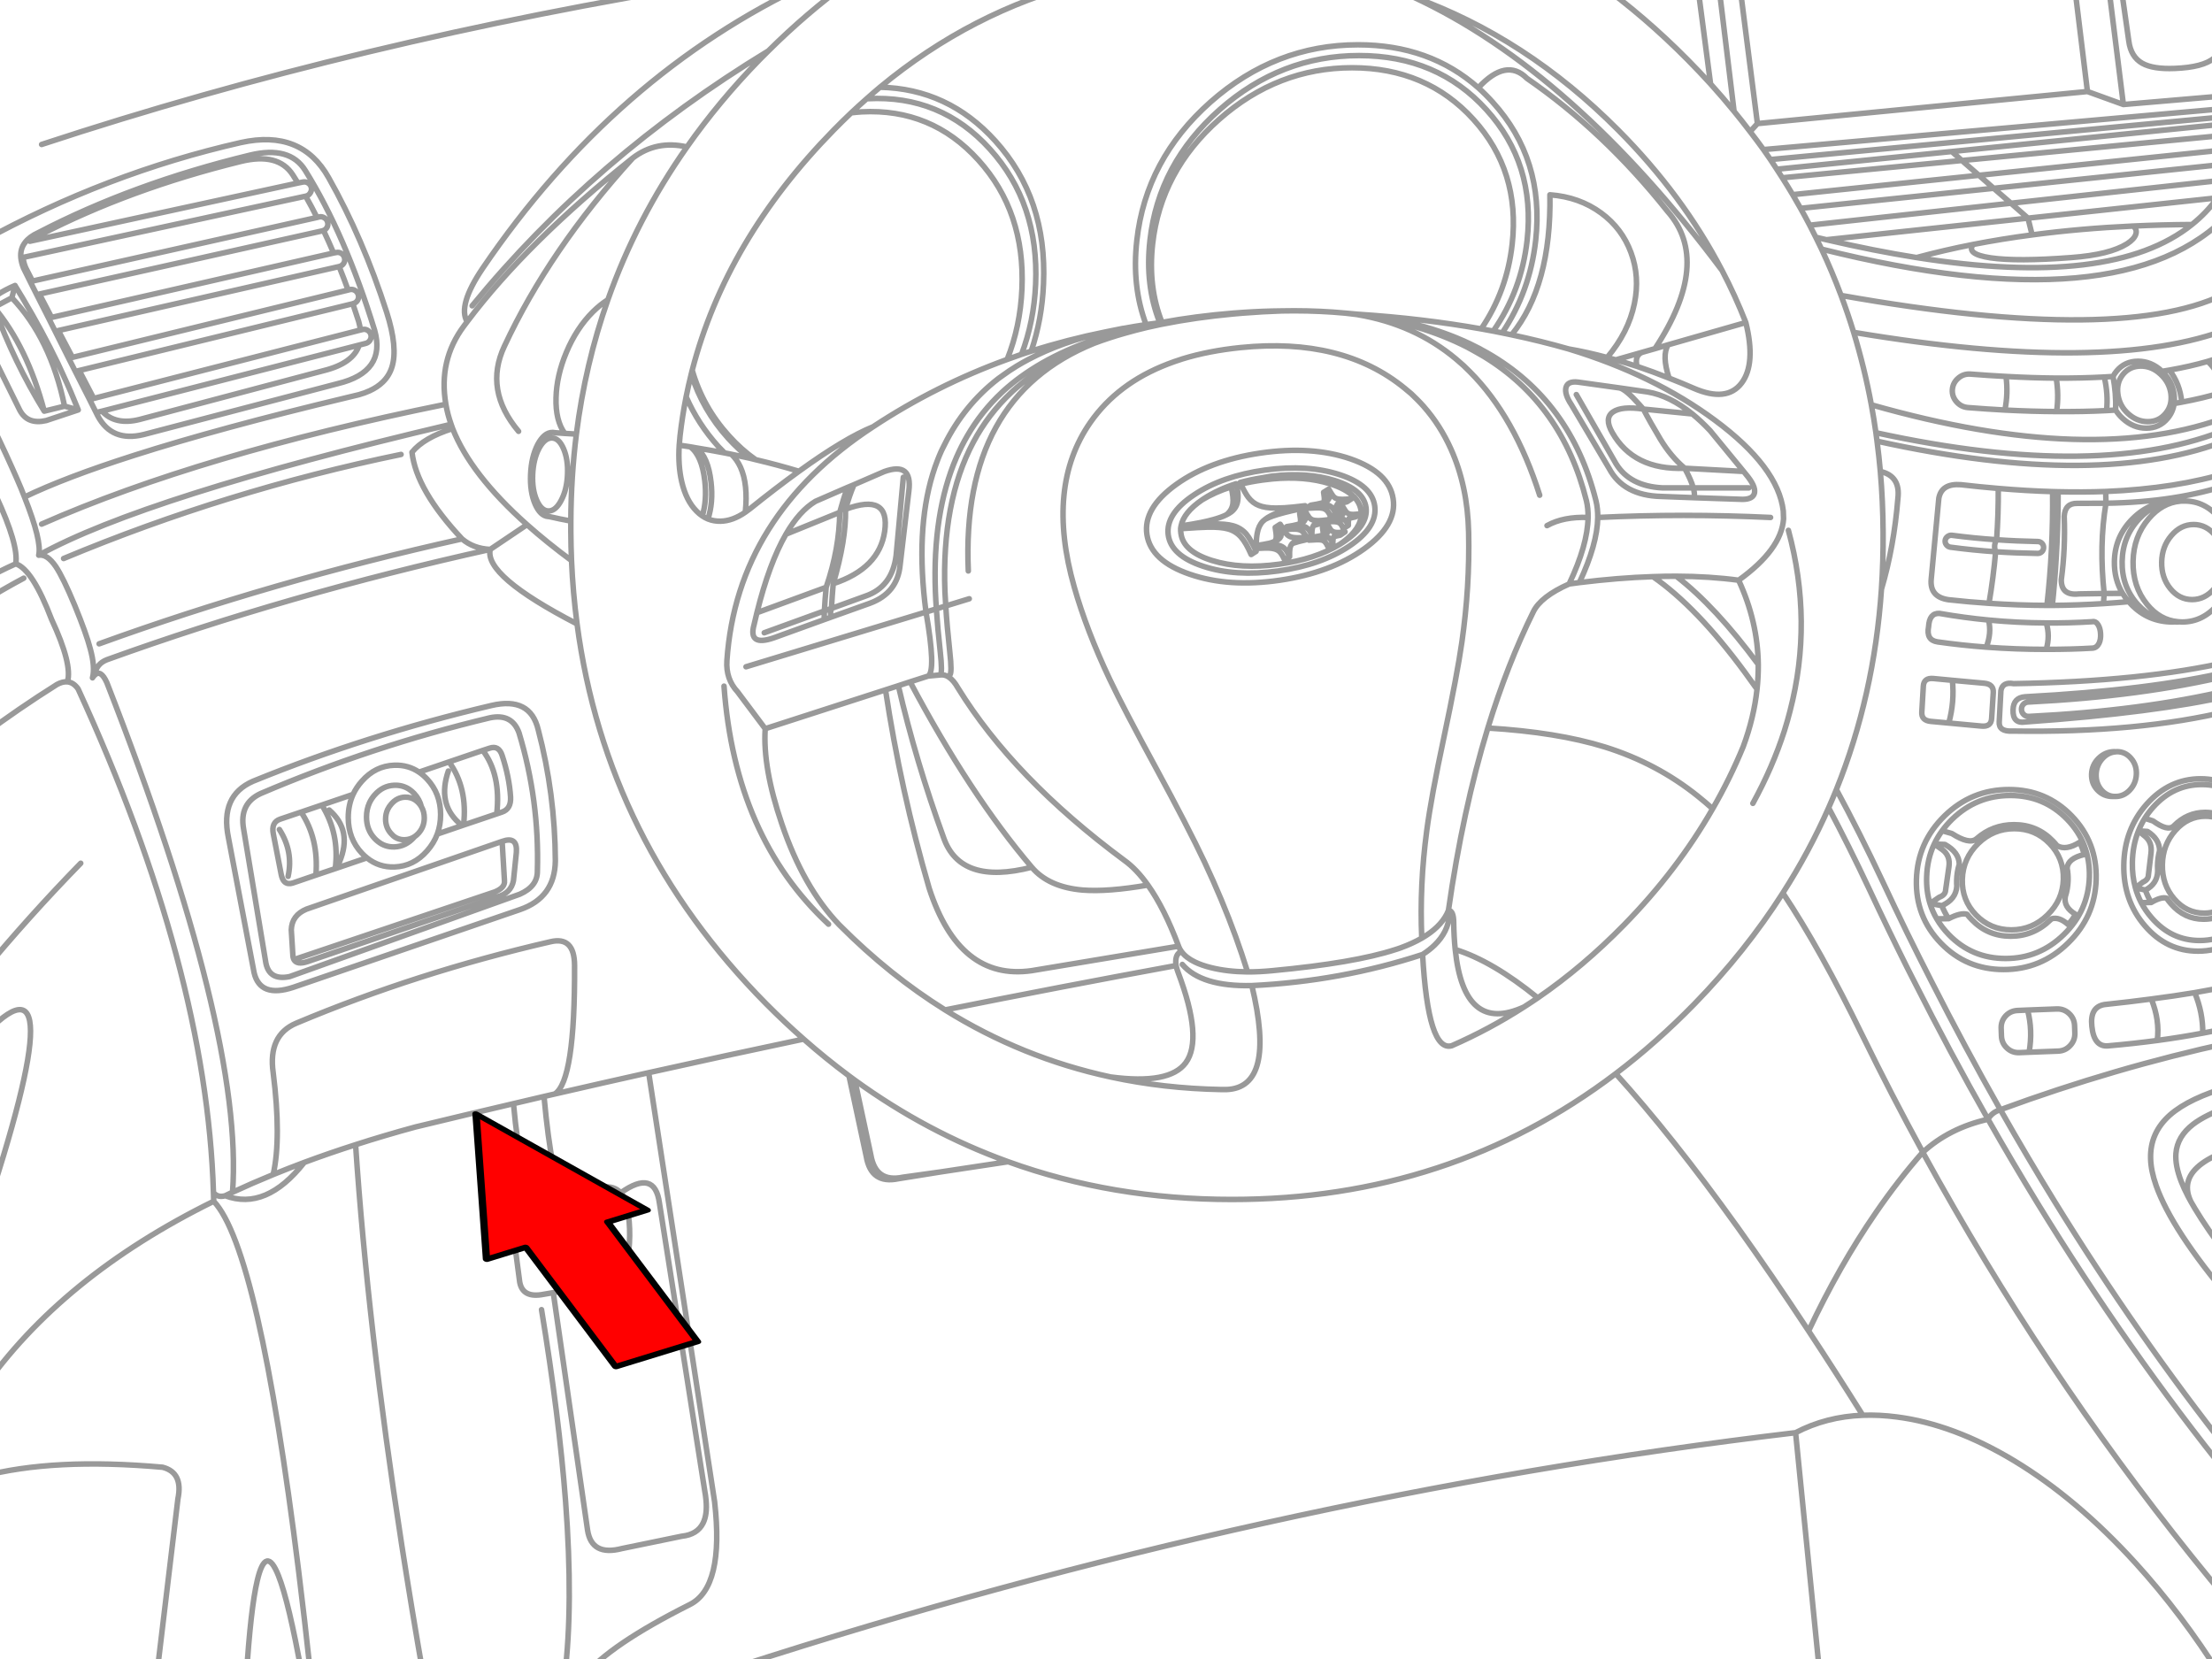 <svg xmlns="http://www.w3.org/2000/svg" xmlns:xlink="http://www.w3.org/1999/xlink" preserveAspectRatio="none" width="400" height="300" viewBox="0 0 400 300"><defs><path fill="#f00" d="M188.15-247.25v46h89.25v22.15l90.2-45.1-90.2-45.1v22.05h-89.25z" id="b"/><path id="a" stroke="#999" stroke-linejoin="round" stroke-linecap="round" d="M247.2-3.125q4.252 1.098 8.35 2.575 20.429 7.329 37.075 24.075 11.663 11.729 18.775 25.375 2.411 4.603 4.3 9.425m6.775 34.075l.05 1.425m-7.3 41.2q-2.377 5.775-5.525 11.225-6.405 11.173-16.025 21-7.4 7.561-15.6 13.2-1.242.848-2.5 1.65-6.295 4.049-13.05 7m-41.7 7.925q-10.377-.194-20-2.275-16.01-3.458-29.925-12.125-10.02-6.247-18.95-15.2m-28.975-88.625q.407-3.563 1.1-7.05.414-2.062.925-4.1l.175-.7q6.111-23.561 25.575-43.425 1.571-1.604 3.175-3.125 1.373-1.293 2.775-2.525 1.201-1.073 2.425-2.1 16.56-13.723 36.675-18.9m120.675 26.925q1.242 1.61 2.425 3.25m10.5 18q-.514-1.079-1.05-2.15-.536-1.09-1.1-2.175-.801-1.537-1.65-3.05-.694-1.246-1.425-2.475-.911-1.536-1.875-3.05-.494-.779-1-1.55-.567-.877-1.15-1.75-.616-.903-1.25-1.8m63.2 41.025q.264-.512.65-.975 1.477-1.772 3.875-1.775 2.391.003 4.3 1.775l.025.05m-58.025-13.725q1.238 3.296 2.275 6.675 1.96 6.397 3.2 13.1m64.825 4.2q-23.143 9.759-64 .85.104.76.2 1.525 40.577 8.96 63.8-.375m-63.8.375q.354 2.713.6 5.475m.2 21.3q-1.315 19.271-8.15 36.225 4.172 7.704 8.375 16.65 2.187 4.681 4.425 9.275 2.187 4.454 4.425 8.825 6.032 11.879 12.425 23.15m-21.7-115.425q.465 5.371.5 10.925.044 5.268-.3 10.375m-1.825-33.35q.464 2.504.825 5.05m51.475-10.575q1.602 1.47 1.875 3.55.12 1.007-.1 1.875-.236.92-.875 1.675-1.217 1.473-3.2 1.475-2-.002-3.6-1.475-.376-.347-.675-.725-.959-1.238-1.15-2.825-.24-1.871.725-3.25l.225-.3q1.229-1.473 3.225-1.475 1.665.002 3.05 1.05.253.195.5.425zm.25-.525q1.882 1.753 2.2 4.225.1.839 0 1.6m-10.575 1.175q.502.807 1.25 1.5 1.909 1.772 4.3 1.775 2.386-.003 3.85-1.775.981-1.177 1.175-2.675m.875 17.625h-.325l.55.025.3-.025h-.525zm-.325 0q-3.957.123-6.85 3.2-3.014 3.202-3.1 7.725-.089 4.535 2.8 7.75 2.773 3.063 6.725 3.175l.55-.025q-3.252-.292-5.575-3.15-2.607-3.215-2.525-7.75.094-4.523 2.825-7.725 2.434-2.87 5.7-3.175m-10.425 16.675q-1.535-2.555-1.475-5.775.087-4.523 3.3-7.725 3.219-3.203 7.675-3.2h.375m6.9 6.25q1.621 1.978 1.575 4.775-.057 2.809-1.75 4.8-1.692 1.995-4.025 2-2.334-.005-3.95-2-1.609-1.991-1.55-4.8.057-2.797 1.75-4.775 1.691-1.995 4.025-2 2.322.005 3.925 2zm-6.05-6.25h.475q3.767-.003 6.375 3.2 1.203 1.484 1.825 3.25m-73.825-52q1.93 4.118 3.525 8.375m70.3 52.1q-.71 2.056-2.15 3.75-2.72 3.203-6.475 3.2l-.475-.025-.525.025-.325-.025-.375.025q-4.442.003-7.525-3.2l-.425-.475m9.175 3.65l-.3-.025m-11 23.5q1.51.012 2.525 1.2 1.033 1.183.975 2.85-.061 1.688-1.175 2.875-1.11 1.185-2.625 1.175h-.475q-1.648.01-2.775-1.175-1.111-1.187-1.05-2.875.071-1.667 1.275-2.85 1.211-1.188 2.85-1.2l.25.025.225-.025zm20.4-13.825q-15.838 3.828-36.45 4.85-.537.027-.9.425-.357.407-.325.95.026.537.425.9.395.356.925.325 20.487-1.017 36.325-4.775m-20.925 19.25q-1.354-.079-2.3-1.175-1.013-1.187-.95-2.875.069-1.667 1.175-2.85 1.023-1.089 2.375-1.175m5.25 12.025l1.475.475q2.66 1.919 3.725.95l.075-.075m-8.175-40.525q-.637-.718-1.125-1.5m-30.775 15.725l-3.425-.325q-1.731-.162-1.825 1.375l-.275 4.675q-.1 1.538 1.625 1.7l3.25.3m.65-7.725l5.75.525q1.738.162 1.65 1.7l-.3 4.675q-.095 1.537-1.825 1.375l-5.925-.55m-20.325 12.025q-.673 1.66-1.4 3.3 3.665 6.886 7.35 14.725 3.364 7.191 6.85 14.175.646 1.278 1.3 2.55 6.455 12.787 13.325 24.875m2.225-1.725l.2.325q4.692 8.265 9.575 16.2 14.962 24.266 31.725 45.475m-39.95-119.9q6.734-.007 11.35 4.75 4.62 4.783 4.425 11.525-.2 6.738-5.1 11.5-4.891 4.778-11.625 4.775-6.735.003-11.35-4.775-4.62-4.762-4.425-11.5.2-6.742 5.1-11.525 4.891-4.757 11.625-4.75zm.25 1.075q6.096-.006 10.275 4.3 4.191 4.326 4.025 10.425-.185 6.107-4.625 10.425-4.429 4.326-10.525 4.325-6.097.001-10.275-4.325-1.298-1.339-2.175-2.85-.776-1.321-1.225-2.775-.683-2.242-.6-4.8.092-3.224 1.375-5.95.588-1.252 1.425-2.4.79-1.086 1.8-2.075 4.428-4.306 10.525-4.3zm.725 6q3.782-.001 6.375 2.675 2.602 2.687 2.5 6.475-.117 3.78-2.875 6.45-2.745 2.693-6.525 2.7-3.796-.007-6.4-2.7-2.59-2.67-2.475-6.45.117-3.788 2.875-6.475 2.745-2.676 6.525-2.675zm-13.05.375l1.75.5q3.13 2.009 4.4 1l.1-.075q2.885-2.527 6.75-2.525 4.169-.001 7.025 2.95.403.414.75.85 1.631.944 4.1-.625.518 1.068.825 2.225-2.96.693-3.1 2.45.203 1.067.175 2.225-.049 1.545-.5 2.925-.348 1.934 1.875 3.225-.586.961-1.35 1.85-1.642-1.461-3-1.05l-.2.175q-3.029 2.969-7.2 2.975-4.169-.006-7.025-2.975-.478-.482-.875-1-1.146-.323-3.325.8l-2.15.025m-.45-13.525l1.5 1.05q1.446 1.101 1.15 3.1l-.6 4.2q-.042.866-1.15 1.275l-1.65 1.125 2.125.4q2.57-1.152 2.7-3.525-.037-.516-.025-1.05.043-1.531.475-2.9-.022-2.169-2.6-3.6l-1.925-.075zm2.6 13.5q-.744-1.122-1.225-2.35m-2.15-.4h.025m17.625 19.275l-1.775.075q-1.294.045-2.175.975-.869.952-.825 2.25l.05 1.375q.045 1.304.975 2.175.938.891 2.225.85l1.8-.075m-.275-7.625l5.275-.2q1.296-.045 2.225.825.951.88 1 2.175l.05 1.375q.04 1.306-.85 2.25-.873.951-2.175 1l-5.25.2m23.6-36.475q-.029-2.078-2.2-3.45l-1.625-.1 1.25 1.025q1.241 1.058 1.025 2.975l-.475 4q-.037.844-.975 1.25l-1.375 1.05 1.8.4q2.146-1.103 2.225-3.375m1.625 4.85q-.973-.305-2.8.775l-1.8.025m-27.7 39.175q4.392 7.733 8.95 15.175 16.313 26.589 34.775 49.525m-114.25-270.225q8.446 6.096 16.2 13.925 2.14 2.162 4.15 4.375 2.205 2.441 4.25 4.95 1.492 1.819 2.9 3.675m-49.15-7.925q1.336 1.197 2.575 2.575 9.422 10.364 7.8 25.025-1.032 9.212-6.05 16.725m-26.15-3.375q11.593 1.202 20.325 5.35.888.425 1.75.875l.3.175q.532.283 1.05.575 15.156 8.656 19.675 26.75.341 1.396.325 3.025m-81.675-34.875q-2.607-6.921-1.675-15.225 1.628-14.661 13.325-25.025 11.724-10.348 26.675-10.35 12.961-.001 21.75 7.775m2.7 44q5.106-7.324 6.125-16.4 1.534-13.856-7.375-23.65-8.876-9.779-23-9.775-14.138-.004-25.225 9.775-11.061 9.794-12.6 23.65-.911 8.142 1.775 14.875l.4-.05q-2.555-6.409-1.7-14.15 1.472-13.212 12.025-22.55 10.57-9.34 24.05-9.35 13.477.01 21.95 9.35 8.479 9.338 7 22.55-.938 8.459-5.6 15.325m-22.45-2.6l.1.025q11.325 1.53 19.825 5.875l.825.45q.428.233.85.475.685.378 1.35.775 14.183 8.674 18.525 26.075.329 1.396.3 3.025-.072 4.942-3.425 12.025m1.85-.25q3.248-6.921 3.325-11.775m-43.425-36.75q-1.098-.112-2.225-.2 1.062.115 2.1.25h.025m-1.85 33.875q-1.091.227-1.65.425h-.05q-.203.248-.275.625l-.025.35v.025q-.013.284 0 .7l-.9.6q-.308-.709-.6-1.05-.326-.365-.8-.5-.453-.12-1.25-.1-.434.003-1.85.1l.9-.575q1.247-.187 1.925-.375l.375-.1q.115-.198.125-.45.048-.374-.125-1.4l.925-.575q.546.94.75 1.2.262.35.625.5.402.152 1.075.15.599.007 1.7-.125l-.875.575zm-10.35 9.925q-.371-.845-.725-1.3l-.1-.1q-.427-.464-1.05-.625-.565-.164-1.575-.15h-.175q-.667.025-2.375.15 1.403-.2 2.275-.4l.3-.075q.394-.117.7-.25.257-.295.3-.7.06-.484-.175-1.85l.9-.575q.346.57.6.95l.6-.525q1.247-.187 1.925-.375l.4-.125q.127-.198.15-.45.036-.366-.15-1.4h.025l.9-.575q.546.953.75 1.225.262.337.625.475.402.152 1.075.15.591-.007 1.675-.15h.025l.275-.15.35-.1h.025q.671-.099 1.075-.2l.125-.025q.061-.126.075-.275.035-.271-.1-1.05l.9-.575q.417.709.575.9.211.263.5.375.284.121.775.125.483-.009 1.35-.125l-.925.575q-.725.145-1.15.275-.081.169-.1.4-.04.263-.025.85l-.925.575q-.231-.54-.45-.8-.256-.275-.625-.375-.331-.091-.925-.075-.348.004-1.425.075l-.275.2q-1.09.227-1.65.425h-.025q-.179.247-.225.625-.073.338-.075 1.1l-.55.35.325-.05-.9.575q-1.426.307-2.15.575l-.275.1q-.33.361-.425.95-.073.432-.05 1.425l-.9.575q-.422-.944-.825-1.4-.427-.452-1.05-.6-.572-.167-1.6-.15-.458 0-1.675.075v.525l-.9.575q-.924-2.132-1.825-3.15-.943-1.084-2.35-1.475-1.312-.372-3.675-.325-1.231.023-4.9.275-.016.422.05.85.411 3.271 5.6 4.9 5.209 1.637 12.15.675 6.498-.895 10.95-3.575l.575-.4q3.346-2.468 3.325-5.125v-.05q.003-.249-.025-.5-.186-1.367-1.2-2.45v-.025h-.05q-1.41-1.483-4.4-2.425-4.537-1.431-10.4-.875-.849.079-1.725.2-2.094.283-3.975.75.789 1.637 1.35 2.375.792 1.039 1.9 1.475 1.15.469 3.125.475.678.001 1.55-.05 1.533-.1 3.7-.375l-.875.575q-3.303.693-5 1.3-.748.269-1.325.575-.234.17-.425.35-.789.813-1.025 2.175-.153.742-.2 2.2v.55h-.25l.25.525m18.875-6.8q-.84.173-1.275.325-.415.154-.625.35l-.025.05-.15.125m-.125 1.25q-.243-.54-.475-.8l-.075-.075q-.235-.215-.55-.3-.331-.091-.925-.075h-.05q-.345.018-1.375.1m3.625 4.9q-5.131 3.431-12.875 4.5-7.735 1.07-13.55-.85-5.827-1.915-6.325-5.7-.483-3.774 4.65-7.2 5.119-3.427 12.85-4.5 7.736-1.066 13.55.85 5.815 1.919 6.3 5.7.508 3.779-4.6 7.2zm7.925-8.55q.742 4.75-5.25 9.05-6.02 4.326-15.25 5.675-9.221 1.346-16.25-1.075-7.043-2.41-7.775-7.175-.717-4.757 5.3-9.075 6.02-4.321 15.25-5.675 9.222-1.353 16.25 1.05 7.019 2.44 7.725 7.225zm-92.8-74.425q12.319.258 20.85 9.7 9.406 10.396 8.725 25.85-.273 6.436-2.225 12.175m23.2-5.125l.05-.025.15.325.375-.075-.125-.3q5.98-1.113 12.875-1.675.868-.071 1.725-.125 3.613-.246 7.025-.275 1.138-.025 2.25-.025 4.843.005 9.275.425m-58.55 7.45q2.247-5.931 2.55-12.675.631-14.616-8.275-24.45-8.879-9.812-22.1-9.1l-.2.025m14.325 91.7q-.097-1.361-.15-2.575-.604-16.255 5.125-27.025 2.721-5.121 6.875-9l.35-.325q5.743-5.225 14.625-8.575 2.648-.996 5.575-1.825 1.952-.561 4.025-1.05l-.125-.35q-2.071.441-4.025.95-11.379 2.993-18.75 8.375-1.623 1.18-3.05 2.475l-.35.325q-3.69 3.45-6.25 7.875-1.073 1.853-1.95 3.875-4.329 10.037-3.8 24.275.056 1.444.175 3.1m-15.4-89.7q.941-.114 1.9-.175 12.621-.655 21.1 8.725 8.485 9.37 7.875 23.3-.297 6.807-2.675 12.75m49.625-8.775q-3.413.109-7.025.4-.87.072-1.725.15-6.843.638-12.75 1.825m-2.925.25l-.075-.15m2.625-.025l-.125.025q-1.167.24-2.3.5m-.125-.35q1.157-.248 2.35-.475m7.55 36.1q1.274-.262 2.2-.525 1.442-.394 2.375-.875.98-.791 1.15-2 .142-1.109-.325-3.025-2.892.916-5.225 2.325-3.351 2.282-3.825 4.725 2.088-.312 3.65-.625zm9.675 4.7v-.025q-.302-.632-.6-1.15-.479-.889-.95-1.45-.956-1.084-2.375-1.475-1.312-.372-3.675-.325-.653.006-1.975.075-1.456.098-3.75.275-.05.223-.075.45v.05m8.3-2.525q.51-.251.875-.525.998-.805 1.15-2.05.112-.712-.025-1.75-.073-.454-.2-.975l-.075-.3-.9.575m.9-.575q-3.27 1.037-5.825 2.7l-.3.2m24.85 8.075l.575-.375q4.614-2.994 4.2-6.275-.436-3.268-5.65-4.9-4.935-1.566-11.425-.8l-.725.125q-.494.081-.975.175-2.113.326-4 .85l.125.3m11.625 3.9q-2.164.456-3.625.875-.768.217-1.35.425-1.417.511-2.225 1.15m3.3 1.85v.025q1.198-.088 1.6-.1.772-.019 1.2.1.474.135.8.5.269.296.55.875h.075l.35-.05-.075.05.4-.1m-6.525.875q.443-.171.7-.375.31-.231.45-.55.046-.163.05-.35.059-.484-.175-1.85m2.175 3.5l.025-.025q.255-.26.725-.475l.425-.175q.532-.177 1.425-.375l-.025-.1q-.933.098-1.525.1-.879.001-1.4-.2-.48-.193-.825-.65-.138-.187-.4-.625m7.25-4.9q.451-.158.7-.35l.15-.175q.179-.216.225-.5.036-.369-.15-1.4m1.275 4.425q-.32-.697-.625-1.025l-.025-.025q-.32-.342-.775-.475-.427-.12-1.2-.1h-.025q-.461.006-1.85.1m7.375-1.175q-1.078.214-1.625.4-.356.126-.6.275-.166.107-.275.225l-.075.1m.975.45q.134.777.1 1.05-.03.318-.275.525l-.025.025q-.238.167-.675.3m-6.925 1.2q.439-.158.675-.35l.175-.175q.166-.216.2-.5.048-.369-.125-1.4m1.275 4.45q-.32-.709-.625-1.05l-.05-.025q-.308-.342-.75-.475-.428-.119-1.2-.1h-.025q-.474.019-1.875.125m6.775-.825l.175-.075.425-.325q-1.073.239-1.625.45-.343.114-.575.25-.166.107-.275.225l-.075.1m-1.2 2.125v.075l.275-.075m-.275.075l-.05.025m1.325-.15q.954-.137 1.475-.275l.1-.05q.073-.114.1-.25.022-.283-.125-1.075h.025l.9-.55v-.025q.405.721.55.925.224.263.525.375.285.121.775.125.458-.009 1.3-.125l-.875.6q-.725.145-1.15.275-.094.169-.125.4-.053.251-.05.825l-.9.575q-.243-.541-.475-.8-.231-.275-.575-.375-.331-.09-.925-.075-.352.002-1.45.075l.9-.575q1.043-.07 1.4-.075.114-.112.175-.25.425-.121.65-.275l.05-.025q.258-.207.3-.525.034-.273-.1-1.05m-.425-.575l.45-.325m-1.1 3.025h.025q.606-.015.95.075.291.084.5.3l.075.075q.232.259.475.8m2.2-2.1q-.815.186-1.225.35-.428.141-.65.325l-.025.05-.125.15m-71.875 13.05q.222 3.422.7 7.75.433 3.874 0 4.2m1.725 0q.433-.326 0-4.2-.51-4.66-.725-8.275m127.875-5.3q7.961 5.51 16.65 17.325 1.086 1.471 2.175 3.025m-14.6-20.425q7.125 5.501 14.825 15.95m4.45 41.325q-6.739 10.566-16 20.075-6.824 6.991-14.225 12.6-29.995 22.756-69.425 22.75-21.591 0-40.45-6.825l-12.225 1.85-7.625 1.225q-4.933 1.037-5.8-4.025l-3.125-14.575q-4.187-3.111-8.2-6.65m-21.1-161.325q5.767-8.223 13.125-15.775.798-.81 1.6-1.6m-29.025 45q5.166-14.645 14.3-27.625m-26.775 54.55q1.021-1.923 2.325-1.925 1.293.002 2.125 1.925.846 1.939.725 4.675-.112 2.732-1.125 4.65-1 1.944-2.3 1.95-1.297-.006-2.15-1.95-.838-1.918-.725-4.65.121-2.736 1.125-4.675zm1.65 12.275q-1.392-.115-2.325-2.225-.961-2.218-.825-5.375.128-3.159 1.275-5.4 1.174-2.208 2.675-2.2h.125m3.325 23.175q-.109-2.578-.125-5.2-.007-.978 0-1.95.041-8.054 1-15.725 1.599-12.673 5.7-24.3m26.725 28.925q-2.576-1.797-4.85-4.325-4.722-5.214-6.625-11.85m10.375 15.9q-2.029-1.574-3.875-3.6-4.642-5.141-6.675-11.6m6.025 14.25q-.558-.545-1.1-1.125-3.715-4.113-5.85-9.025m2.925 21.55q.853-2.855.45-6.325-.525-4.606-2.625-6.175m3.2 13.05q.978-2.996.55-6.675-.525-4.593-2.625-6.175m-120.55-37.375q.691-.625 1.775-1.1 16.228-8.373 36.325-13.325 6.809-1.676 9.45 2.425.466.724.925 1.475m6.45 12.65q-.89-2.098-1.825-4.075m-51.375 11.5l2.2 4.225m53.625-4.95q-.795-2.182-1.625-4.25m2.475 6.725q.533 1.56 1.05 3.175.236.823.325 1.575m-.225 2.725q-1.084 3.304-6.425 4.625l-33.275 8.825q-4.39 1.103-6.8-1.5m-1.075.25l.3.6q2.546 4.795 8.325 3.375l35.075-9.2q8.784-2.131 6.675-9.625-5.323-17.335-12.55-28.925-2.79-4.503-9.975-2.775-21.191 5.129-38.3 14.025-1.583.715-2.375 1.75-.932 1.184-.775 2.8.084.866.475 1.85l1.2 2.425m.425-.075l-1.225-2.4q-.419-1.006-.475-1.875m53.15-7.225q-1.003-1.996-2.05-3.85m-49.825 15.425l1.2 2.4m3.325 6.6l-1.2-2.4-2.125-4.2m6.975 13.875l-1.2-2.375-2.45-4.9m6.225 12.35l1.175 2.35m-3.05-7.6l2.625 5.05m-3.325-4.875l2.575 5.075m-5.65-12.475l2.55 4.85m41.35 82.225l3.75-1.275 5.65-1.925q.591-1.27 1.575-2.375 2.444-2.781 5.9-2.9 2.486-.08 4.45 1.25l5.425-1.85 6.1-2.075 1.225-.4q1.66-.574 2.275 1.3 1.292 3.901 1.525 7.5.129 2.185-1.55 2.75l-.95.325-6 2.025-4.75 1.625q-.616 1.656-1.85 3.05-2.445 2.78-5.9 2.9-2.828.091-4.975-1.65l-5.725 1.95-3.5 1.175-4.175 1.425q-.412.132-.75.1-1.031-.057-1.35-1.65l-1.425-7.325q-.418-2.117 1.25-2.675l3.775-1.275zm13.3-3.1q-.594.675-.95 1.45-.529 1.163-.525 2.55-.004 2.3 1.475 3.875.276.291.575.525 1.294 1.054 3 1 2.094-.082 3.575-1.775l.1-.1q-.792.54-1.775.575-1.18.046-2.075-.675-.195-.168-.375-.375-1.037-1.087-1.05-2.675.003-.953.375-1.75.255-.535.675-1 1.013-1.17 2.45-1.225 1.047-.033 1.875.525.316.218.6.525.293.317.5.675-.336-1.341-1.3-2.375-.414-.44-.875-.75-1.192-.802-2.7-.75-2.094.069-3.575 1.75zm-1.4 11.375q-.481-.378-.925-.85-2.448-2.614-2.45-6.425-.003-2.285.875-4.2m12.35 2.225q.524.885.525 2.025.001.791-.25 1.475-.258.692-.775 1.275-.329.37-.7.625m.775-11.65q.764.518 1.45 1.25 2.448 2.614 2.45 6.425.002 1.891-.6 3.525m25.275-38q-.744-5.621-1-11.45m66.725 110.55l-6.8.95q-4.933 1.037-5.8-4.025l-2.9-13.525q-.527-.382-1.05-.775m-8.2-6.65q-3.439-3.019-6.75-6.35-29.024-29.323-34.225-68.725m77.95 97.25q-14.692-5.304-27.725-14.75m176.1-49.25q-3.511 7.962-8.275 15.4m-183.45-152.275q6.912-6.858 14.4-12.325m162.35 61.45q1.845 7.461-.75 10.925-2.689 3.564-8.7.95-2.243-.975-4.425-1.825-2.954-1.171-5.8-2.125-1.95-.638-3.85-1.175-.781-.223-1.55-.425-3.582-.965-6.975-1.55 15.384 4.676 26.475 12.9 11.423 8.464 12.35 16.4m.05 1.425q-.396 5.55-8.125 11.1 3.448 7.439 3.55 15.225.021 2.225-.225 4.475-.546 5.128-2.5 10.4m-52.7 54.075q-4.28 1.222-5.275-16.5-14.811 4.848-30.875 5.625 4.443 18.472-4.6 18.8h-.95m-68.875-29.6l-.175-.175-.075-.075q-6.448-6.762-10.325-18.2-3.464-10.149-3-17.2l-5-6.675q-2.149-2.298-1.925-5.65 1.802-26.153 26.425-42.275-5.134 2.074-13.4 8.05-4.051 2.919-8.85 6.775-.425.34-.85.625-2.279 1.582-4.475 1.625-1.212.028-2.275-.4-.531-.217-1.025-.55-.548-.365-1.05-.875-1.883-1.901-2.675-5.325-.686-2.969-.45-6.6.051-.831.15-1.7m260.475-81.925l1.5 10.525q.368 2.873 2.45 4.05 1.947 1.085 5.85.925 5.172-.202 7.125-1.875 2.052-1.753 1.3-5.6m1.55 12.35l-19.25 1.65-6.5-2.35-59.675 5.8-1.325 1.45m2.425 3.25l84.325-7.5m-35.75 22.925q-5.491.719-10.65 1.725-1.362 1.745 3.125 2.425 4.76.702 14.625-.05 6.915-.515 10.075-2.5 1.298-.837 1.575-1.725.273-.841-.475-1.475-9.554.439-18.275 1.6l-.75-3.025-36.45 3.9q8.643 2.013 16.3 3.225 4.951-1.338 10.25-2.375m46.4-14.6l-42.7 4.45 3.125 2.7 39.3-4.275.075-.125.2-.45m-39.575 4.85l3.075 2.7 34.25-3.675q1.102-1.553 1.975-3.3m-17.2 8.4q5.19-.244 10.625-.275 2.659-2.121 4.6-4.825m-71.575 9.275q54.897 13.689 73.825-6.575m-74.875 4.425q.97.232 1.925.45m-3.025-2.625l36.4-3.975m-38.05.925l34.925-3.625-2.675-2.35-33.675 3.5m-1.875-3.05l32.475-3.125-1.825-1.625-31.65 3.2m36.55 1.1l-3.075-2.675 48.45-4.65m-40.475 43.7q-3.126-.165-6.425-.425-1.243-.094-2.2.725-.965.81-1.075 2.05-.096 1.244.725 2.2.821.964 2.075 1.075 3.438.276 6.7.45.608-3.038.2-6.075 4.735.263 9.075.3 4.564.022 8.7-.2.791-.047 1.575-.1m8.85-.925l1.35-.225q3.714-.647 6.925-1.575 2.11-.612 4-1.35m-68.025-3.9q46.227 7.747 68.025-.725m-64.825 13.825q40.332 11.489 64.825 1.975m-63.2 10.075q3.669.83 3.175 4.875-.704 8.76-2.975 16.425m21.5 94.125q20.75-7.624 41.5-12.125m-43.55-79.45q5.223.357 10.475.375 1.143-10.243 1.025-20.575-4.735-.14-9.825-.575.035 4.654-.3 9.275 3.648.254 7.45.325.441.005.75.325.31.325.3.775-.005.442-.325.75-.325.309-.775.3-3.867-.055-7.575-.3-.41 4.68-1.2 9.325-3.669-.242-7.325-.65-3.423-.498-3.125-3.725l1.375-14.625q.504-2.721 4-2.45 3.45.399 6.75.675m-9.375 10.2q.277.36.725.425 3.986.534 8.175.825-.441-1.154.175-2.175-4.139-.281-8.075-.8-.442-.053-.8.225-.361.265-.425.7-.054.443.225.8zm41.175-25.55q.697-.12 1.375-.25-.304-3.28-2.225-5.8m6.925-1.575q2.367 2.138 2.575 5.625.725-.217 1.425-.45m-8.7 2.2q3.901-.723 7.275-1.75m-19.7-2.9q.578 3.086.475 6.075-.817.054-1.65.1-4.296.214-9.025.175-4.481-.023-9.35-.275m8.575 35.325q4.614-.032 9.25-.325.066-.91.125-1.825l-4.575.075q-3.199.355-3.175-2.575.76-5.659.525-11.45.137-2.387 2.35-2.35l5.2-.025q-.02-1.061-.05-2.125-4.14.156-8.6.05.017 9.275-.85 18.55-.096.999-.2 2h-.975m1.025-20.575l1 .025m8.35-20.75q.731 3.178.4 6.075m-9.1-5.875q.504 3.025.075 6.05m8.925 16.575q12.735-.191 22.4-3.45m-22.45 1.325q12.739-.513 22.45-3.525m-45.375-53.65l45.375-4.7m-50.275.4l50.275-5.075m-70.3 31.1q51.822 9.198 70.3-.75m-56.65-6.1q35.425 5.598 49.8-5.975m-11.425 68.2q-2.29.206-4.575.35m3.45-1.85l-3.325.025q-.941-8.745.325-16.325m-10.8 26.425q4.698 0 8.375-.225.769-.057 1.175-.875.337-.707.275-1.725-.052-.986-.45-1.625-.434-.69-1.075-.55-4.168.259-8.3.225.721 2.336 0 4.775-5.533-.002-10.85-.4-4.476-.334-8.8-.95-2.1-.311-1.625-2.75.139-2.504 1.975-2.4 4.417.774 8.875 1.2 5.185.496 10.425.525m33.2 30.4q-2.3-1.178-5.05-1.175-5.136-.014-8.825 4.1-.843.954-1.5 2m5.275 1.35q2.4-2.422 5.65-2.425 2.496.001 4.45 1.425m0 22.3q-2.634 1.375-5.75 1.375-5.667 0-9.6-4.575-3.928-4.554-3.825-11 .087-6.45 4.15-11.025 4.075-4.568 9.75-4.575 2.858.006 5.275 1.175m0-20.6q-14.312 3.397-37.025 4.6-2.113.155-2.175 2.35-.091 2.591 2.275 2.2 23.636-1.689 36.925-4.75m-50.825 4.95q1.061-3.862.65-7.725m6.125-6q.993-2.496.425-4.9m-.1 90.275q.686-1.256 2.225-1.725m41.5-81.05q-15.732 3.609-39.1 4-2.007-.363-2.3 1.275l-.3 5.625q-.124 1.795 2.35 1.675 22.824.358 39.35-3.675m-36.3 61.75q.69-3.944-.275-7.625m23.525-25.075q-.033-.491-.025-1 .023-1.465.375-2.775m12.7 14.9q-2.494 1.383-5.475 1.375-5.135-.004-8.7-4.15-1.101-1.268-1.85-2.7-.662-1.274-1.05-2.675-.595-2.136-.55-4.575.046-3.101 1.1-5.725.47-1.187 1.15-2.275m15.375 15.4q-2.02 1.749-4.65 1.75-3.187-.002-5.4-2.575-2.207-2.556-2.15-6.175.058-3.627 2.35-6.2 2.276-2.569 5.45-2.575 2.497.008 4.4 1.575m-14.225 14.025q-.635-1.074-1.05-2.25m15.275 3.675q-2.081 1.603-4.725 1.6-3.512.005-5.95-2.825-.409-.47-.75-.975m-13.525 23.175q.381 3.744 2.925 3.525 4.642-.407 8.9-.975.484-3.648-1.075-7.5-3.979.529-8.45 1-2.682.426-2.3 3.95zm10.75-4.95q4.199-.543 7.85-1.15 3.415-.586 6.35-1.225m-6.35 1.225q1.504 3.662 1.45 7.325 2.532-.465 4.9-1m-13.125 2.325q4.306-.582 8.225-1.325m4.9 13.2q-4.345 1.541-6.6 3.25-2.916 2.221-3.15 5.325-.157 2.142.95 5.025.491 1.268 1.225 2.675.246.474.525.975-1.011-2.105-.4-3.9 1.095-3.229 7.45-5.45m0-11.475q-7.341 2.117-10.825 5.175-3.628 3.211-3.5 7.875.049 2.183 1 4.9 2.799 7.945 13.325 20.425m-7.05-17.55q.339.606.725 1.25 2.232 3.735 6.125 8.9m-43.525-25.025q-7.005 1.581-11.8 5.975 2.799 5.104 5.7 10.125 21.926 38.079 49.825 71.35m-80.825-128.375q6.682 9.994 14.425 25.85 5.225 10.684 10.875 21.025v.025m-55.525-14.225q10.145 11.191 22.025 27.75 6.187 8.657 12.85 18.775 5.553-11.803 12.175-21.4 4.037-5.876 8.475-10.925m-219.7 94.775q2.55-.832 5.1-1.65 95.785-31.007 191.6-42.4 5.524-2.9 12.15-3.15-5.019-7.999-9.8-15.25m9.8 15.25q2.954-.113 6.125.3 10.253 1.306 21.25 7.925 11.373 6.879 21.95 18.5 8.312 9.13 15.45 20.475m-76.925-44.05l4.4 44.05m-19.775-287.95l-2.4-18.3m6.65 23.25l-2.825-23.25m-39.1 63.325q.853.172 1.7.35 7.198-8.888 6.925-25.325 5.321.395 9.275 3.3 3.752 2.758 5.375 7.125 1.636 4.391.625 9.25-1.052 5.178-4.925 9.75m-23.3-48.775q5.059-5.466 8.8-1.7 13.987 9.654 25.4 24.025 8.095 9.121-2.25 24.85l2.375-.7 14.05-4.025m-44.05 1.875q-.809-.165-1.625-.325-1.08-.208-2.175-.4-10.524-1.871-22.35-2.65m43.425 36.75q15.411-.75 31.25 0m-74.675-36.675q10.268 1.723 17.8 8.025.686.568 1.35 1.175.557.522 1.1 1.075 8.154 8.147 12.675 22.375m5.325 16.05q.932-.129 1.85-.25m-115.575 16.7q.796-.107 1.525.375.884.572 1.675 1.975 10.116 16.385 30.05 31.15 2.247 1.6 4.3 4.5 2.975 4.178 5.55 11.05v.025q.193.5.525.95.807 1.109 2.45 1.9 1.21.586 2.875 1 2.952.74 6.625.775-.511-1.644-1.075-3.3-.514-1.532-1.075-3.075-2.417-6.652-5.625-13.475-2.968-6.294-8.775-17-5.94-10.925-8.35-16-4.22-8.898-6.45-16.775-5.175-18.146 2.925-29.75 4.941-7.067 14-10.55 1.142-.441 2.35-.825l.375-.125q4.728-1.443 10.45-2.025 18.381-1.863 29.65 7.35.63.499 1.225 1.025.567.525 1.1 1.075.58.582 1.125 1.2 2.991 3.391 4.925 7.7 3.01 6.698 3.2 15.075.218 9.808-1.225 19.875-.842 5.85-3.225 17.1-2.324 10.893-3.125 16.975-1.315 9.825-.9 19.425 3.26-1.875 4.55-4.4.15-.309.275-.625 2.593-18.156 7.125-32.975 3.529-11.518 8.225-21.025 1.343-2.746 6.475-5.025m-38.25-48.775l-.1.05m39.65 14.475l7.175 12.5q2.478 4.06 8.4 4.375h5.575q-.382-1.411-1.55-3.55-9.22.366-13.1-6.45-1.487-2.598.125-3.725 1.556-1.093 5.5-.525-.403-.465-.8-.9-2.403-2.683-3.5-2.925l-7.525-1.05q-1.858-.222-2.175.975-.3 1.178.975 3.1l6.825 11.525q2.608 4.914 9.425 5.075l5.95.225q.169-.661-.15-1.775h10.05m-14.6-25.875q-1.18 1.94.175 6.025m-5.8-2.125q-.461-1.916.875-2.525l-4.725 1.35m4.725-1.35l2.375-.675m-6.4 7.1l5.05.725q3.996.662 8.1 3.975 1.592 1.3 3.2 3l6.075 7.4.425.525q1.77 2.104 1.55 3.325-.227 1.18-2.15 1.2l-8.775-.3m-.325-15.15l-8.85-.875q1.204 2.333 3.075 5.45 1.879 3.115 4.4 5.25l10.65.575m-41.95-24.7q5.328 1.125 10.3 2.55m-3.9 31.95q2.95-1.653 7.425-1.475m-100.7-30.075q6.522-2.082 13.425-3.475l3.1-.625.225-.025q1.999-.369 4.025-.675 1.209-.175 2.425-.325m-23.2 5.125q-.88.282-1.75.575-1.308.448-2.6.925-12.894 4.681-24.25 12.175m-22.975 43.4l32.55-9.9q-1.923-14.669 1.2-24.9.406-1.336.9-2.6.329-.854.7-1.675.268-.558.55-1.1 3.534-7.129 9.675-11.9.396-.291.8-.575 1.229-.902 2.575-1.725 1.008-.61 2.075-1.175 5.989-3.194 13.975-5m-30.575 50.075l1.7-.525 4.25-1.3m-7.825 2.4l1.875-.575m.7 11.95l-2.175.2-3.275 1.05q10.81 20.367 22 33.525 3.06 3.603 9.2 4.125 4.559.357 11.8-.9m-39.725-37.8q1.438-.989-.4-11.575m-29.075 21.1l21.75-7.025 2.325-.75 2.125-.7m48.55 47.8l-26.55 4.425q-13.098 1.889-18.55-14.9-5.144-17.659-7.9-35.875m2.325-.75q3.18 13.723 8.175 27.45 3.018 8.688 15.95 5.375m-15.675 25.8q20.738-4.162 41.775-8.025-.125-.736 0-1.325.193-.951.975-1.2m-12.825 22.675q10.681 1.421 13.6-2.575 3.154-4.299-1.375-16.3-.266-.684-.375-1.275m12.925 1.15q2.129.006 4.5-.225 14.813-1.39 22.2-3.8l.4-.125.575-.2q2.169-.791 3.825-1.75m-43.3 4.75q3.45 4.041 12.575 3.825m76.75-74.025q-2.063-.004-4.225.075-6.246.203-13.3 1.075m-16.55 26.3q12.561.761 21.15 3.425 9.39 2.927 16.825 8.9 1.346 1.07 2.675 2.275m13.7-50.35q4.484 16.528.3 32.65-.458 1.802-1.025 3.6-2.119 6.597-5.7 13.125m-2.575-40.35q-5.222-.706-11.275-.725m-45.875 68.4q1.244-.799 2.175-1.7 2.434-2.367 2.7-5.45m13.45 16.65q-10.84 4.957-12.425-10.4-.237-2.233-.275-4.9-.021-2.148-.95-2.175m1.225 7.075q6.718 2.069 14.925 8.75m-132.75 7.45q-14.083 2.966-28.025 6.075l11.925 77.6q1.761 15.446-4.475 18.575-14.634 7.352-19.125 12.975m57.725-216.825l-1.3 14.15q-.711 5.698-5.575 7.35l-6.125 2.225v.075q-.329.836 0 1.475l6.925-2.475q5.031-1.84 5.5-6.975l1.575-13.375q.663-5.302-4.45-3.475l-5.475 2.375q-.843 1.953-1.525 4.45 8.093-3.032 7.075 4-.977 6.711-9.3 9.45-.191 2.146-.325 4.475h-.025l-1.25.45q-.034.785-.05 1.575l1.325-.475m47.5-49.5q-24.112 9.771-22.75 41.175m-36.15-94.05q-31.549 19.176-53.575 46.1m14.65 22.9q.192.005.375.05l1.725.125q-1.692-2.312-1.575-6.45.103-4.001 1.85-8.175 1.833-4.397 4.825-7.375 1.299-1.283 2.7-2.175m14.3-27.625q-5.521-1.272-9.8 2-15.068 16.549-23.225 34.05-3.708 7.904 2.575 15.375m-86.25 16.775q28.796-12.68 73.1-21.675-1.369-7.928 3.25-14.125l.6-.8q-1.746-2.921 2.8-9.65 23.847-35.1 59.225-51.65m-65.875 76.225q.303 1.795.95 3.625l.275.775q3.256 8.297 13.45 17.375 3.595 3.202 8.05 6.5m-.125-7.15q-2.018-.371-3.975-.825h-.15m3.025-15.025l2.1.125m40.25 6.725q-3.739-1.138-7.825-2.1l-1.1-.275q-1.611-.361-3.275-.7 1.001.968 1.625 2.325 1.402 3.081.875 8.15m-11.95-12.125q1.009.148 2 .3l1.125.2q2.598.422 5.075.9l1.25.25m19.575 10.5q.62-2.286 1.375-4.5l-5.75 2.5q-2.925 1.745-5.35 5.95l9.725-3.95q-.052 6.513-2.45 13.55-.214 2.112-.325 4.275l-10.875 3.95m15.025-26.275l1.2-.5m-69.95-29.475q10.947-14.503 29.95-29.6m-110.25 17.975l51.1-11.075h.025q.515-.119.8-.575.303-.452.2-.975-.118-.528-.575-.825-.451-.29-.975-.175l-.875.175-48.475 10.525m53.1-1.95l-.225.075-51.15 11.425m2.2 4.225l51-11.65.425-.075q.52-.128.975.15.455.295.575.825.129.521-.15.975-.295.455-.825.575m1.625 4.25l.275-.075q.519-.129.975.15.466.292.6.825.129.518-.15.975-.281.453-.8.575l-.05.025m1.375 4.75l.325-.075q.515-.141.975.125.464.278.6.8.129.515-.15.975-.278.464-.8.6l-1.175.3m-47.575 12.2l1.075-.25m-12.575-23.525l-.425.075m53.05-9.225q.371-.146.6-.5.278-.454.15-.975-.119-.517-.575-.8-.454-.29-.975-.175l-.375.1-51.45 11.5m-9.15-7.15q22.532-12.386 46.85-17.9 10.936-2.415 15.85 6.35 6.202 10.972 10.5 24.35 2.05 6.404.95 9.9-.493 1.584-1.675 2.725-.963.932-2.375 1.575-.877.406-1.925.7l-1.875.45q-23.351 5.58-38.875 10.55-12.331 3.942-19.725 7.5 3.179 8.002 2.575 10.525 19.079-10.589 74.575-23.675m-74.925-23.425l.475-.125m-10.4 7.125l6.85 13.875q1.404 2.658 4.775 1.875l5.8-1.925-2.475-.675-3.675.9q-5.438-8.825-9.075-18.775l3.225-1.725.45-1.775.125-.45q-3.624 1.536-6 3.95m6-3.95l.075.15q.65 1.051 1.275 2.1 3.56 5.949 6.425 11.9.42.9.825 1.8 1.517 3.274 2.825 6.55m-11.35-22.35l-.1.15-.1.15m7.375 7.825l.575-.125 50.775-11.575m-52 9.2l-.55.1m4.85 9.675l.7-.175 49.475-12.075m-.85-2.475l-49.85 12.175-.675.175m52.75-5.125l-48.225 12.375-.75.2m-14.05-18.4q7.011 7.379 9.525 19.6m-14.375.85q2.873 5.773 4.9 10.325.876 1.948 1.6 3.675.329.813.625 1.575m14.025-15.525l46.5-11.95m-10.5 84.45q3.207 4.83 2.675 11.4m-60.4-73.725l.625 1.225q1.079 2.11 1.95 3.975 4.101 8.844 3.55 12.225 3.032 1.014 6.475 10.05 3.789 8.133 2.875 11.3 1.107.104 1.925 1.275 23.238 50.66 24.475 91.075.759.965 2.125.575.644-.318 1.3-.625h.025q2.11-28.585-22.725-92.15-1.102-2.449-2.2-1.375-.202.19-.4.5.51-1.915-.4-5.25-.699-2.701-2.8-7.825-2.097-5.061-3.45-7.075-1.581-2.293-3.075-2.025m10.125 21.675q.26-2.012 2.2-2.775 32.883-11.873 69.325-19.95-3.035-.143-5.1-1.9-34.389 7.648-65.625 18.975m-21.2 16.65q6.727-4.998 13.575-9.3 1.037-.561 1.9-.475m38.325 26.7q2.548 3.986 1.575 8.475m.575 9.675q.092-2.645 2.75-3.75l35.375-12.25q2.81-1.008 2.575 2l-.525 5.1q-.445 2.296-3 2.95l-34.275 11.7q-1.88.612-2.425-.375-.19-.37-.2-.95l-.275-4.425zm-.3 8.45l41.625-14.9q3.187-1.408 3.175-4.15.371-12.846-3.325-25.05-1.286-3.527-5.25-2.7-21.358 5.113-41.475 13.7-3.888 1.817-3.075 6.4l3.975 23.925q.513 3.561 4.35 2.775zm-10.325 39q3.568-1.654 7.35-3.2 1.487-6.61 0-18.425-.958-6.777 4.175-8.95 21.85-9.18 45.95-14.725 4.351-1.047 4.375 4.275.099 20.906-3.575 23.25 8.461-1.953 16.975-3.85m-64.225-15.45l40.975-14.05q6.283-2.171 6.375-8.8-.053-12.135-3.1-23.725-1.438-6.019-8.45-4.375-22.581 5.322-43.125 13.7-5.992 2.62-4.45 10.175l4.65 24.45q1.1 4.636 7.125 2.625zm5.125-32.95q3.227 5.193 2.425 11.5m-1.1-10.6q4.268 3.694 1.85 9.425m87.65-43.85l-9.125 3.3q-4.636 1.593-3.55-2.35.256-1.128.525-2.2 2.241-8.985 5.25-14.2m7.275 9.6l-12.525 4.6m-49.575 24.9q3.317 4.368 2.525 11.475m14.525-34.35q-16.853-8.717-15.7-13.475l6.65-4.475m-42.15 78.65l36.275-12.225q1.921-.757 1.8-2.025l-.425-7.125m-9.6-14.375q3.402 4.729 2.625 11.425m47.1-25.125q1.972 27.312 18.9 43.05m-138.325-66.125q29.46-12.305 61.025-18.825m80.375 9.925q.115 5.509-2.225 13.45m-69.6 33.875q-1.989 5.793 1.85 9.325m-1.075-71.25q-5.195 1.631-7.35 4.275.773 6.859 9.05 15.675m35.7 120.125q-.843-6.251-7-1.875.858.969 1.2 2.8.895 4.86-.125 10.25-.599 3.233-3.475 3.35l-9.8 1.65 6.2 42.95q.731 4.758 6.225 3.325l10.8-2.225q2.842-.293 3.875-2.4.761-1.551.525-4.1-.07-.845-.25-1.8l-8.175-51.925zm-18.925-19.75l-1.95.45q1.45 15.636 3.6 17.625l7.05-1.225q2.076-.261 3.225 1.025m-62.85-3.3q2.756-1.131 5.625-2.2 4.5-1.673 9.275-3.2 5.234-1.688 10.8-3.2 8.848-2.143 17.75-4.225 2.761-.655 5.525-1.3m1.675 35.475l-2.175.375q-3.639.536-3.95-2.7l-1.325-10.05q-.291-3.579 2.35-4.225l1.85-.325q-2.575-2.424-3.95-17.25m3.95 17.25l5.175-.925m-4.05 20.925q3.18 19.321 4.35 34.675 1.415 18.772-.175 31.625m-61.375-86.9q7.382 2.762 14.3-6.025m-16.425 5.45q.031.789.05 1.575 8.119 8.617 15.35 66.85 1.11 8.939 2.2 19.05m-59.475-36.125q12.871-3.438 32.675-1.675 3.75.96 2.775 5.7l-3.85 32.1m16.225 0q.779-12.274 1.975-17.325 1.561-6.579 3.825-.875 1.883 4.726 4.25 17.925m9.7-95.85q2.212 32.808 8.35 72.4 1.795 11.571 3.925 23.725m243.575-274.275l83.075-7.825m-85.425 1.325l-3.25-25.475m69.425 22.025l-2.75-22.025m-3.75 19.675l-2.4-19.675m-119.525 2.575q28.91 13.403 55.85 49.45m-303.875-22.775q57.18-18.838 122.05-29.25m-130.65 58.7q6.028 7.203 9.075 18.775m-11.275 34.575q3.672-2.294 7.575-4.375m-1.45-2.6q-3.177 1.426-6.125 3.1m0 70.925q8.489-10.257 17.875-19.875m-17.875 31.5q17.518-18.877.15 33.15m-.15 30.675q14.298-20.59 41.925-34.2" fill="none"/><path id="c" stroke="#000" stroke-width="3" stroke-linejoin="round" stroke-linecap="round" d="M-.006 18.385h74.298v-18.382l75.11 37.555-75.11 37.576v-18.444h-74.298v-38.304z" fill="none"/></defs><use xlink:href="#a"/><g transform="matrix(-.182 -.242 .322 -.099 225.178 268.207)"><use xlink:href="#b"/><use xlink:href="#c" transform="matrix(1.201 0 0 1.201 188.2 -269.3)"/></g></svg>